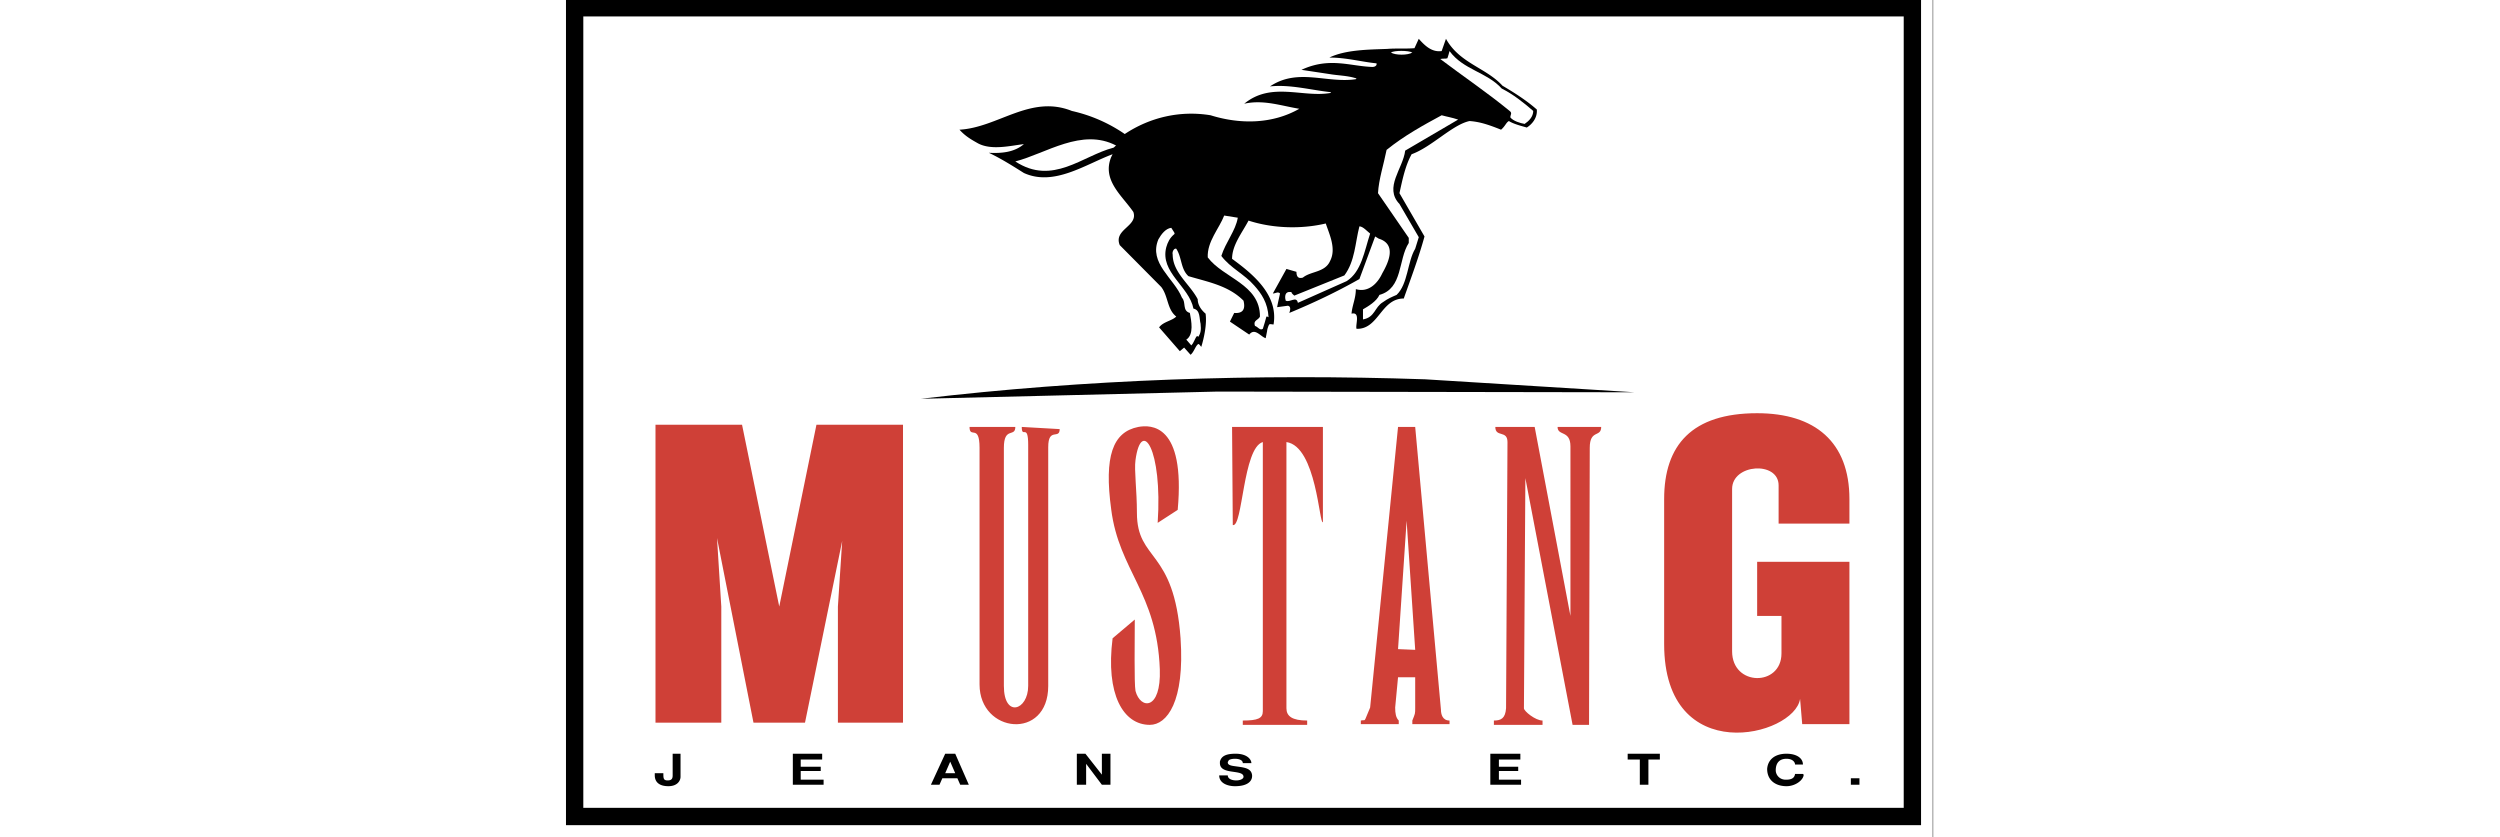 <svg xmlns="http://www.w3.org/2000/svg" height="64" viewBox="1.74 38.74 191.09 117.10"><rect x="1.74" y="38.74" width="191.09" height="117.10" fill="#333333" stroke="none"/><path fill-rule="evenodd" clip-rule="evenodd" fill="#fff" d="M0 0h192.756v192.756H0V0z"></path><path fill-rule="evenodd" clip-rule="evenodd" fill="#cf4037" d="M26.246 98.145l5.202 25.423 5.202-25.423h12.106v41.667h-9.104v-16.244l.6-9.181-5.203 25.425h-7.203l-5.102-25.828.6 9.584v16.244H14.14V98.145h12.106zM174.215 136.482c-.801 5.248-19.01 9.787-19.01-7.668v-20.279c0-7.566 3.902-12.006 13.006-12.006 8.104 0 12.906 4.035 12.906 12.006v3.432h-9.904v-5.348c0-3.432-6.504-3.027-6.504.504v22.701c0 4.943 6.904 4.943 6.904.303v-5.246h-3.402v-7.568h12.906v22.703h-6.604l-.298-3.534zM133.096 137.795l.199-37.23c0-1.715-1.701-.605-1.701-2.117h5.504l5.002 26.434V101.17c0-2.32-1.801-1.412-1.801-2.723h6.102c0 1.512-1.6.303-1.6 2.926l-.1 38.742H142.4l-6.604-34.506-.201 32.186c0 .404 1.602 1.715 2.602 1.715v.605h-6.803v-.605c1.001 0 1.6-.303 1.702-1.715zM114.086 137.693l3.902-39.246h2.4l3.602 39.549c0 .605.201 1.514 1.201 1.514v.506h-5.203v-.506c.4-1.008.4-.908.4-1.816v-4.236h-2.4l-.4 4.236c0 .809.1 1.414.5 1.816v.506h-5.303v-.506c.801-.201.301.506 1.301-1.817zm5.102-26.131l-1.199 17.959 2.4.102-1.201-18.061zM94.877 112.168l-.1-13.721h12.705v13.316c-.5.506-.9-10.594-5.102-11.199v37.23c0 1.109.801 1.715 2.9 1.715v.605h-9.003v-.605c2.101 0 2.802-.303 2.802-1.311v-37.635c-2.801.81-2.801 12.009-4.202 11.605zM66.264 100.969c0-3.127-.9-.807-.9-2.521l5.303.303c0 1.512-1.601-.303-1.601 2.521v33.396c0 7.668-9.605 6.658-9.605-.203v-33.092c0-3.432-1.4-1.211-1.4-2.926h6.403c0 1.512-1.601-.102-1.601 2.926v33.295c0 4.539 3.401 3.43 3.401 0v-33.699zM77.87 109.947c-1-7.365.2-10.795 3.802-11.5 1.701-.303 6.603-.506 5.502 11.602l-2.801 1.816c.7-10.393-2.301-14.73-3.102-8.777-.2 1.412.2 4.236.2 7.365 0 6.859 5.202 4.943 6.103 17.555.6 8.879-1.901 12.107-4.302 12.107-3.702 0-6.203-4.236-5.202-12.107l3.102-2.623c0 2.623-.1 8.98.1 9.988.701 2.623 3.602 2.725 3.401-3.025-.4-10.797-5.703-13.723-6.803-22.401z"></path><path d="M14.04 146.875h1.201c0 .707 0 1.01.6 1.01.601 0 .701-.303.701-.707v-3.027h1.101v3.23c0 .504-.4 1.311-1.701 1.311s-1.901-.605-1.901-1.514l-.001-.303zM33.349 148.49v-4.34h4.102v.809H34.45v1.008h2.8v.605h-2.8v1.211h3.201v.707h-4.302zM52.658 148.49l2.001-4.34h1.401l1.901 4.34H56.76l-.4-.908h-2.102l-.4.908h-1.2zm2.701-3.228l-.701 1.613h1.401l-.7-1.613zM73.067 148.49v-4.34h1.201l2.301 2.928v-2.928h1.201v4.34h-1.201l-2.201-2.926v2.926h-1.301zM92.977 147.178h1.2c0 .506.601.707 1.2.707.5 0 1.001-.201 1.001-.504 0-1.111-3.302-.203-3.302-1.918v-.201c.2-.809.9-1.111 2.201-1.111 1.601 0 2.201.809 2.201 1.312h-1.2c0-.404-.5-.605-1.101-.605-.399 0-.9.102-.9.303-.1.102-.1.201-.1.201 0 .203.1.404.8.506 1.301.201 2.501.201 2.601 1.311v.102c0 .605-.5 1.412-2.401 1.412-1-.002-2.2-.406-2.2-1.515zM130.895 148.49v-4.34h4.201v.809h-3.002v1.008h2.701v.605h-2.701v1.211h3.101v.707h-4.3zM151.803 148.49v-3.531h-1.699v-.809h4.501v.809h-1.601v3.531h-1.201zM169.611 146.27c.102-1.311 1.102-2.119 2.701-2.119 1.4 0 2.303.605 2.303 1.514h-1.102c0-.303-.301-.807-1.201-.807-1 0-1.5.605-1.5 1.615 0 .605.5 1.311 1.4 1.311.602 0 1.201-.1 1.301-.807h1.102l.1.102c0 .705-1.102 1.613-2.402 1.613-1.501-.001-2.702-.807-2.702-2.422zM181.318 148.49v-.908h1.2v.908h-1.2zM124.09 45.881l.602-1.715c1.9 3.431 5.602 4.036 7.902 6.559 1.701 1.009 3.303 2.018 4.803 3.329.1 1.11-.6 2.018-1.4 2.522-.699-.202-1.9-.504-2.5-.908-.4.202-.502.707-1.102 1.211-2-.807-3.102-1.11-4.402-1.211-2.4.505-5.303 3.632-8.104 4.641-.9 1.614-1.301 3.632-1.701 5.448l3.502 6.054c-.801 2.926-1.9 5.852-2.9 8.677-3.203 0-3.502 4.339-6.604 4.238-.201-.504.6-2.422-.701-2.119.1-1.21.602-2.119.602-3.43 1.699.504 3-.706 3.701-2.219.801-1.413 2.102-4.036-.5-4.843l-.5-.303-2.201 5.953c-3.201 1.816-6.404 3.33-9.805 4.742.1-.303.299-.908-.201-1.009l-1.5.202c.1-.605.301-1.413.4-1.917-.301-.303-.6 0-1 0l1.9-3.431 1.4.404c0 .605.201 1.009.9.807 1.102-.908 3.102-.706 3.803-2.321.9-1.715-.102-3.732-.602-5.246-3.4.807-7.402.706-10.805-.404-.9 1.715-2.3 3.431-2.3 5.347 2.9 2.119 6.501 5.045 5.802 9.182-.201 0-.5-.101-.6 0-.102.101-.301.707-.301.908l-.201 1.009c-.699-.202-1.5-1.513-2.301-.504l-2.7-1.816.6-1.211c1.201.101 1.601-.505 1.301-1.715-2.101-2.119-5.002-2.623-7.704-3.43-1.1-1.009-.9-2.624-1.7-3.834-.301-.101-.601.403-.501.807 0 2.522 2.401 4.137 3.502 6.255 0 .807.5 1.513 1.101 2.018.2 1.413-.2 3.33-.601 4.642-.2-.202-.2-.303-.4-.404-.4.202-.6 1.11-1.1 1.513l-.9-1.009-.601.504-2.901-3.329c.6-.807 1.801-.908 2.401-1.514-1.301-1.009-1.101-2.825-2.102-4.136l-5.802-5.852c-.901-2.22 2.601-2.624 1.901-4.641-1.601-2.321-4.402-4.439-3.102-7.668l.2-.404c-3.802 1.413-8.204 4.541-12.406 2.624-1.601-1.009-3.202-2.018-4.903-2.825 1.901.101 3.602-.101 4.903-1.211-1.801.202-4.502.908-6.403-.101-.9-.505-1.801-1.009-2.601-1.917 5.403-.303 9.905-4.944 15.708-2.624a21.231 21.231 0 0 1 7.403 3.229c3.501-2.321 7.704-3.33 12.005-2.624 4.202 1.312 8.705 1.211 12.406-.908-2.502-.403-5.002-1.312-7.704-.706 3.801-3.127 8.204-.807 12.106-1.513v-.101c-2.801-.303-5.703-1.11-8.504-.807 3.902-2.624 7.904-.403 12.006-1.009l.1-.101c-1.201-.403-2.502-.403-3.701-.605l-4.002-.605c3.9-1.816 6.803-.504 9.904-.404.299 0 .5-.101.6-.302v-.202c-2.102-.202-4.201-.808-6.604-.808 2.301-1.109 5.504-1.109 8.105-1.21 1.199-.101 2.6 0 3.801-.101l.6-1.312c.802.907 1.802 1.916 3.203 1.714z" fill-rule="evenodd" clip-rule="evenodd"></path><path d="M132.494 51.127c1.602.807 3.002 1.917 4.402 3.127 0 .807-.6 1.413-1.201 1.816-.6-.101-1.6-.404-2-.908 0-.404.301-.605-.1-.908-3.201-2.623-6.504-4.842-9.705-7.264.5-.101.701 0 1-.101.102-.303.201-.605.301-1.009 1.901 2.624 5.204 2.927 7.303 5.247zM119.988 46.083c-.6.403-2.4.403-3 0 .5-.303 2.401-.303 3 0zM126.393 55.465l-7.404 4.339c-.301 2.522-3.002 5.146-.801 7.466l2.701 4.642-.5 1.614c-1.1 1.816-1 4.944-2.602 6.457-.699.303-1.199.504-1.9 1.009-1.201.707-1.1 2.119-2.801 2.422v-1.413c.699-.403 1.9-1.109 2.301-2.018 3.301-.908 2.602-4.944 4.102-7.264v-.707l-4.303-6.255c.102-1.917.801-4.036 1.201-6.053 2.502-2.018 5.104-3.431 7.703-4.843.701.201 1.402.302 2.303.604zM78.57 59.098c-.1 0-.3.303-.4.303-4.302 1.109-8.504 5.347-13.706 1.917 4.301-1.11 9.304-4.742 14.106-2.22zM95.578 69.187c-.3 1.816-1.701 3.431-2.301 5.348 1.301 1.715 3.201 2.522 4.602 4.137 1 1.11 1.9 2.421 2 4.439-.199-.101-.1-.101-.299-.101-.102.404-.301 1.11-.5 1.715-.4.303-.701-.303-1.102-.403-.301-.808.5-.808.701-1.312 0-4.54-5.103-5.347-7.304-8.273-.1-2.219 1.601-4.036 2.301-5.852l1.902.302zM114.086 71.407c-.801 2.421-1.201 5.347-3.301 6.659l-6.803 3.027c-.201-1.009-1.102 0-1.701-.303-.102-.303-.201-1.11.4-1.21h.398c0 .202.301.403.4.504l7.004-2.825c1.5-2.019 1.5-4.541 2.102-6.861.501 0 1.101.706 1.501 1.009zM86.274 70.6c.3.504.6.807.399.908-.6.504-.9 1.109-1.1 1.815-.901 3.532 3.202 5.449 3.802 8.576 1 .202.8 1.413 1 2.119.1.908 0 1.312-.3 1.816l-.2-.101c-.3.303-.4.908-.8 1.312l-.7-.807c1.101-.707.7-2.624.5-3.733-1.1-.303-.5-1.514-1.1-2.119-1.101-2.724-4.703-4.843-3.302-8.172.4-.706 1-1.513 1.801-1.614z" fill-rule="evenodd" clip-rule="evenodd" fill="#fff"></path><path d="M151.104 93.604l-58.327-.101-41.52 1.009c23.011-2.724 46.821-3.531 70.532-2.724l29.315 1.816z" fill-rule="evenodd" clip-rule="evenodd"></path><path fill="none" stroke="#000" stroke-width="2.423" stroke-miterlimit="2.613" d="M2.834 39.827h187.088V152.93H2.834V39.827z"></path></svg>